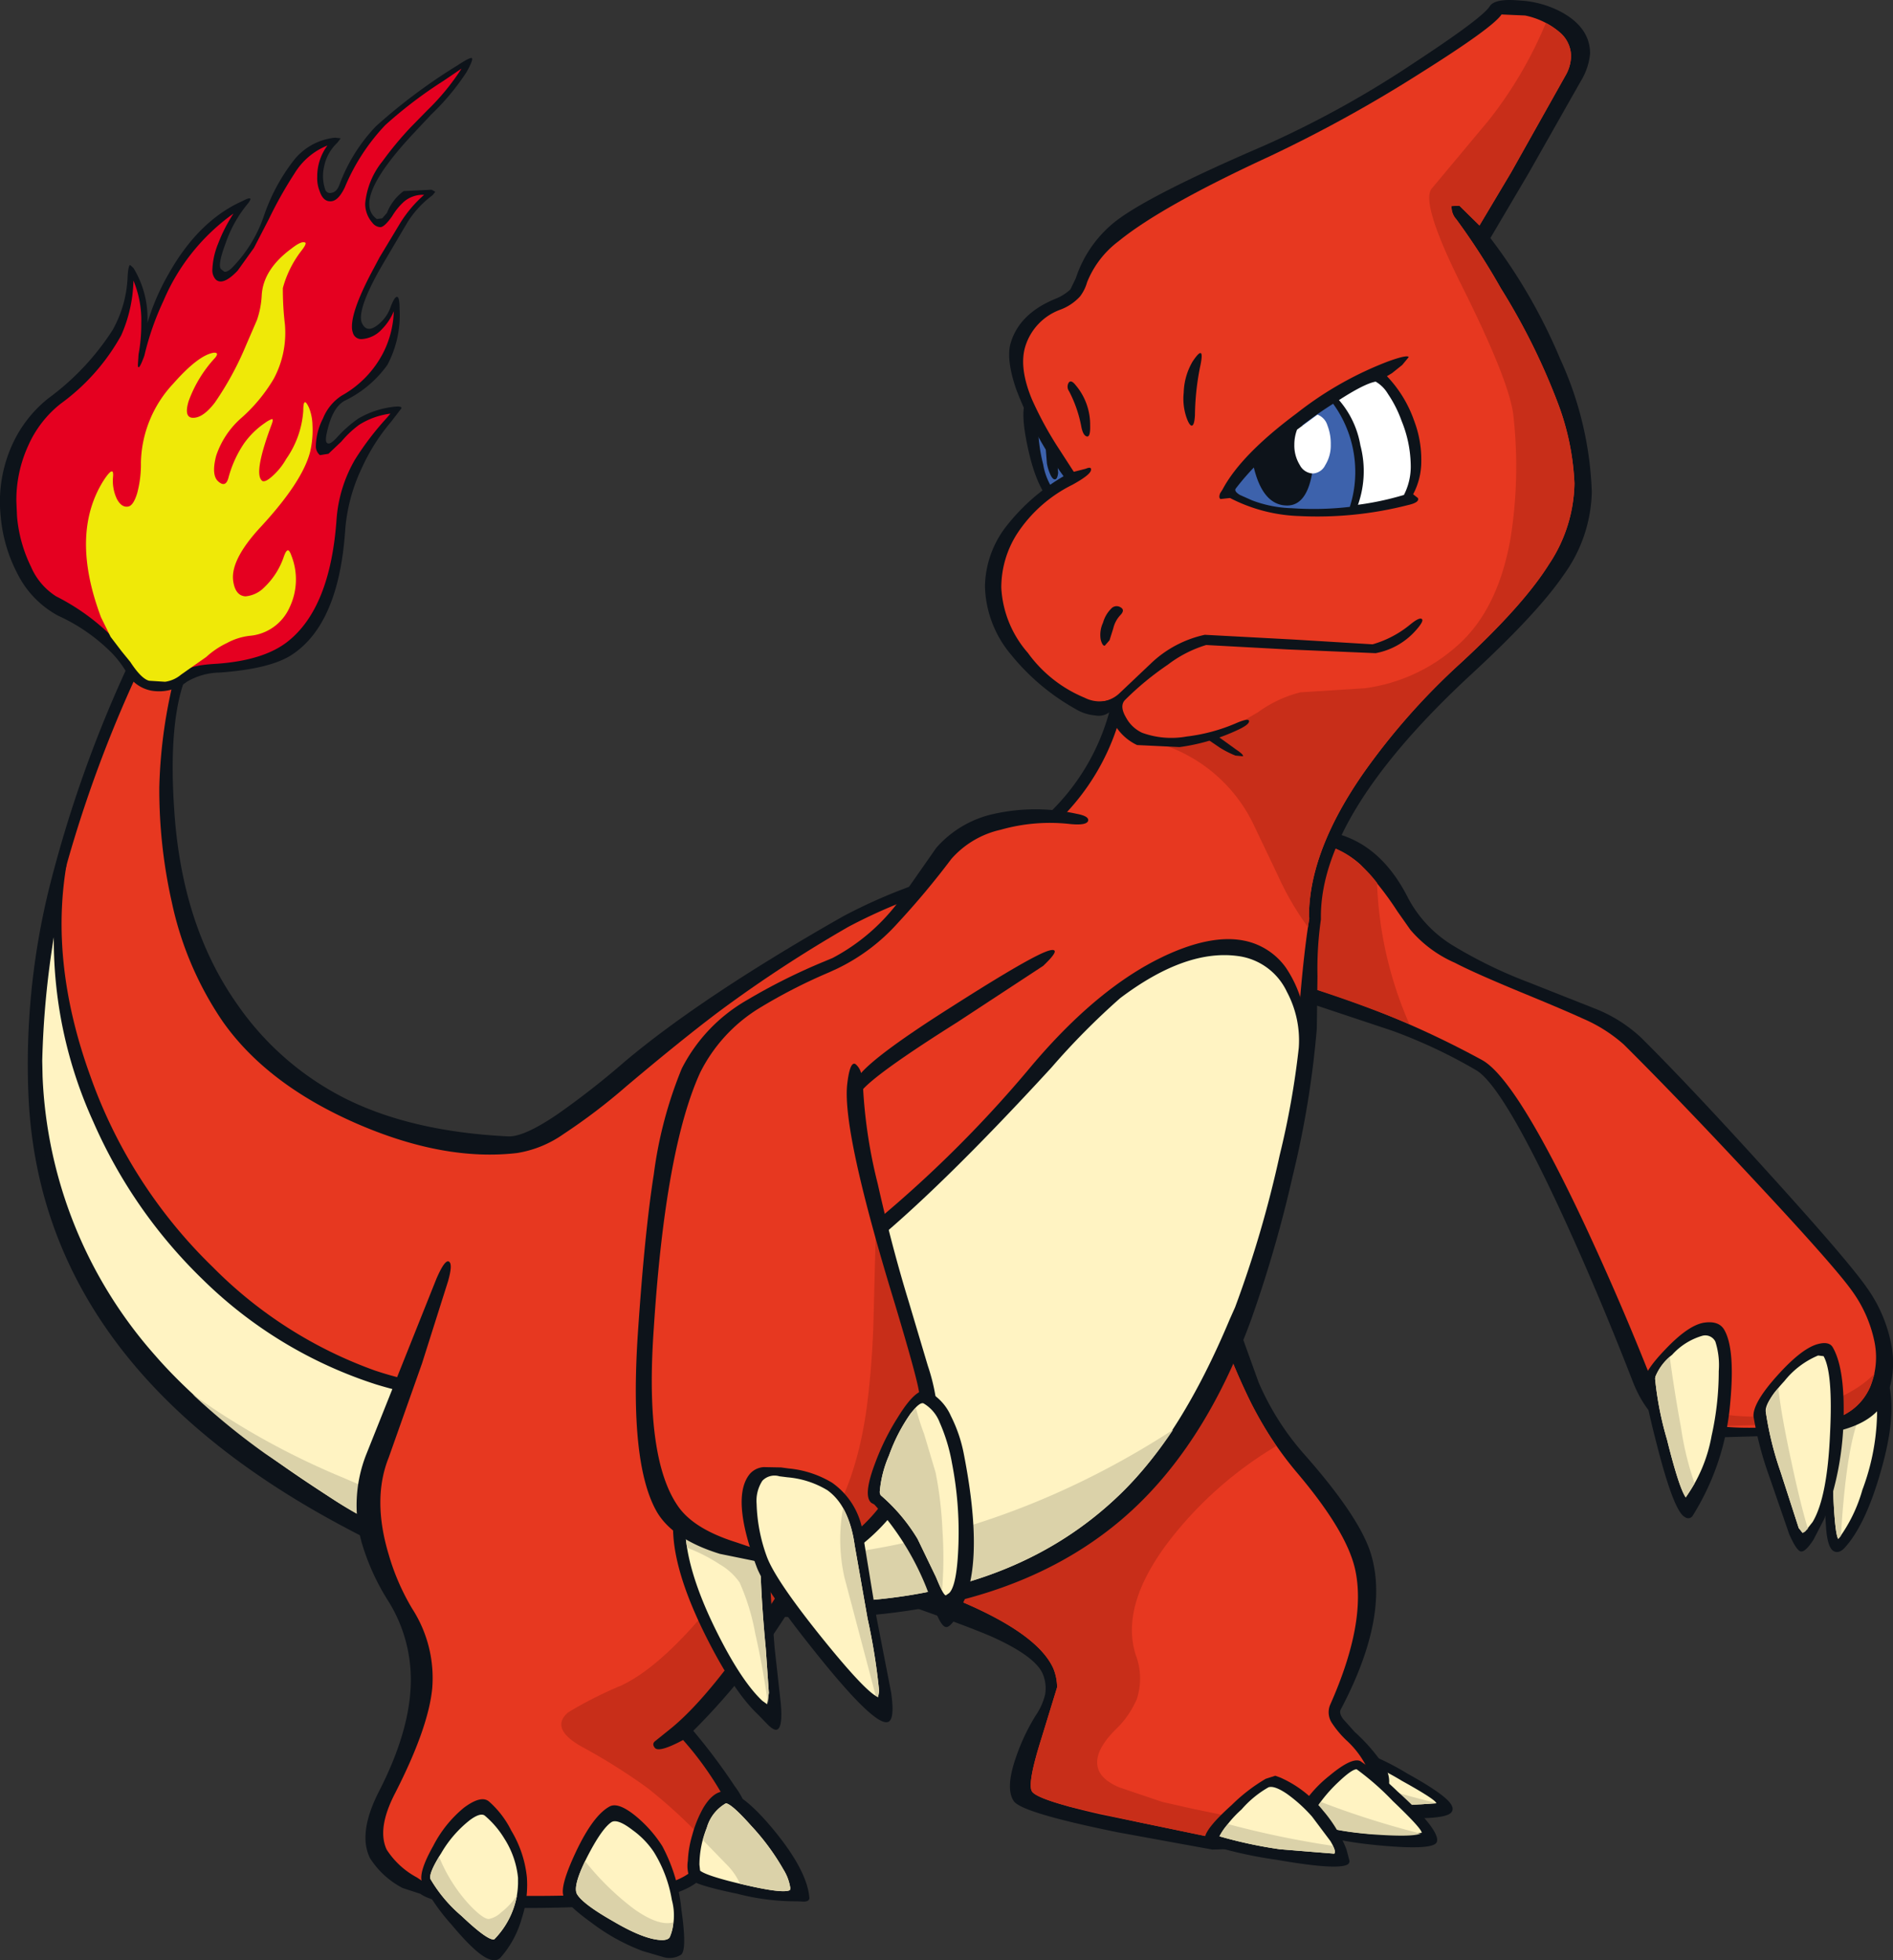<svg xmlns="http://www.w3.org/2000/svg" viewBox="0 0 202.309 209.531"><rect x="0" y="0" width="202.309" height="209.531" fill="#333333" stroke="none"/><defs><style>.cls-1{fill:#0d131a;}.cls-2{fill:#3d62ac;}.cls-3{fill:#fff3c2;}.cls-4{fill:#dbd2a9;}.cls-5{fill:#e73820;}.cls-6{fill:#c82e19;}.cls-7{fill:#fff;}.cls-8{fill:#e50020;}.cls-9{fill:#efe908;}</style></defs><title>charmelion</title><g id="Layer_2" data-name="Layer 2"><g id="Layer_1-2" data-name="Layer 1"><path class="cls-1" d="M114.105,46.978a13.533,13.533,0,0,1,.982,4.874l-.036.691q-.182,1.491-.909,1.819a1.471,1.471,0,0,1-1.455-.364q-1.819-1.491-2.801-5.965-.946-4.256-.145-5.347l.764-.036.837.364a7.676,7.676,0,0,1,2.764,3.965"/><path class="cls-2" d="M113.304,53.271a6.86,6.86,0,0,1-1.819-3.637,17.359,17.359,0,0,1-.546-4.292l.145-1.346a8.073,8.073,0,0,1,2.255,3.565,13.057,13.057,0,0,1,.8,4.292l-.036.582q-.073.946-.327,1.055l-.473-.218"/><path class="cls-1" d="M112.977,49.197l.109,1.346q-.073.618-.291.691-.255.073-.509-.436a4.927,4.927,0,0,1-.4-1.273l-.109-1.346q.073-.618.291-.691.255-.036.509.436l.4,1.273"/><path class="cls-1" d="M198.89,146.422l1.091-.436a.674.674,0,0,1,.873.327h.4q1.819,3.383-.073,10.33-1.673,6.183-4.001,8.766-.582.655-1.128.436-.618-.218-.837-1.928-.109-.837-.255-4.583l-.218-4.074a11.003,11.003,0,0,1,1.2-5.347q1.419-3.055,2.946-3.492"/><path class="cls-3" d="M199.144,147.331q.436-.109.691.436a7.504,7.504,0,0,1,.764,3.637,24.28,24.28,0,0,1-1.564,7.857,16.265,16.265,0,0,1-2.473,5.129l-.109.109q-.364-.582-.546-5.201l-.218-4.583a10.752,10.752,0,0,1,1.2-4.583q1.2-2.51,2.255-2.801"/><path class="cls-4" d="M199.835,147.768l.546,1.455-1.237,1.419q-1.746,2.728-2.401,13.531l-.291.327q-.364-.582-.546-5.201l-.218-4.583a10.752,10.752,0,0,1,1.2-4.583q1.2-2.51,2.255-2.801.436-.109.691.436"/><path class="cls-1" d="M150.514,96.045a13.123,13.123,0,0,0,4.874,5.092,49.092,49.092,0,0,0,8.038,3.892l7.347,2.91a15.511,15.511,0,0,1,4.619,2.983q5.201,5.165,13.531,14.367,8.511,9.384,10.548,12.294a15.424,15.424,0,0,1,2.655,6.147,9.797,9.797,0,0,1-.546,5.674q-1.382,3.201-7.202,3.928l-13.603.4q-4.292-1.018-6.256-6.002-3.856-9.93-7.857-18.55-6.074-13.058-8.875-14.767a55.099,55.099,0,0,0-8.948-4.219l-10.475-3.492q-2.873-.946-3.565-5.201a19.452,19.452,0,0,1,.4-7.493,8.406,8.406,0,0,1,1.964-4.037,4.026,4.026,0,0,1,3.128-1.237q6.693.255,10.221,7.311"/><path class="cls-5" d="M162.953,106.23q4.328,1.782,6.22,2.655a16.173,16.173,0,0,1,4.365,2.764q5.711,5.674,13.64,14.185,8.766,9.384,10.694,12.076a14.017,14.017,0,0,1,2.437,5.42,8.288,8.288,0,0,1-.436,4.91q-1.455,3.274-5.638,3.856-9.348,1.164-13.167-.255-3.383-1.273-5.201-5.929-2.983-7.456-6.583-15.167-7.238-15.386-10.875-17.423a98.732,98.732,0,0,0-18.732-7.857q-2.255-.764-3.201-4.328a14.631,14.631,0,0,1-.036-6.874A9.192,9.192,0,0,1,137.456,91.608q1.128-1.819,2.655-1.6a9.624,9.624,0,0,1,5.31,2.437A33.029,33.029,0,0,1,149.35,97.428l1.382,1.964a13.131,13.131,0,0,0,4.765,3.528q2.073,1.091,7.456,3.31"/><path class="cls-6" d="M189.833,151.259q7.311-1.128,10.512-4.437l-.473,1.419q-1.455,3.274-5.638,3.856l-10.548.364a8.832,8.832,0,0,1-5.456-2.473q7.347,1.928,11.603,1.273"/><path class="cls-6" d="M140.111,90.008a9.424,9.424,0,0,1,4.074,1.491,13.039,13.039,0,0,1,2.983,2.873A40.982,40.982,0,0,0,150.623,109.467q-4.656-1.964-10.948-4.001-2.255-.764-3.201-4.328a14.631,14.631,0,0,1-.036-6.874A9.192,9.192,0,0,1,137.456,91.608q1.128-1.819,2.655-1.6"/><path class="cls-1" d="M195.871,144.021q1.237,2.146,1.164,7.202a32.264,32.264,0,0,1-2.073,11.13l-1.164,2.255q-.837,1.273-1.309,1.237t-1.273-1.855l-2.11-6.111a36.846,36.846,0,0,1-1.71-6.511q-.036-1.455,2.546-4.328,2.546-2.837,4.256-3.346,1.273-.364,1.673.327"/><path class="cls-3" d="M194.889,144.967q1.018,1.782.691,8.293-.291,6.802-1.855,9.421l-.8,1.018-.291.145-.4-.509-1.964-6.074a34.859,34.859,0,0,1-1.564-6.402q-.073-.982,2.001-3.237a9.085,9.085,0,0,1,3.601-2.728l.582.073"/><path class="cls-4" d="M188.705,150.859a5.117,5.117,0,0,1,1.346-2.473q.327,2.91,1.382,7.784.982,4.619,1.782,7.238l-.436.4-.145.036-.4-.509-1.964-6.074a34.859,34.859,0,0,1-1.564-6.402"/><path class="cls-1" d="M182.013,141.402q1.71-.291,2.292.8,1.128,2.037.618,7.638a26.922,26.922,0,0,1-4.001,12.149.557.557,0,0,1-.837.182q-1.128-.509-2.873-7.202-1.637-6.256-1.491-7.456.145-1.091,2.328-3.346,2.328-2.437,3.965-2.764"/><path class="cls-3" d="M183.322,143.403a8.227,8.227,0,0,1,.364,3.164,31.602,31.602,0,0,1-.764,6.911,16.163,16.163,0,0,1-2.764,6.583q-.727-1.055-2.001-6.183a34.798,34.798,0,0,1-1.273-6.511l.036-.218a5.672,5.672,0,0,1,1.782-2.328,6.985,6.985,0,0,1,3.237-2.037,1.205,1.205,0,0,1,1.382.618"/><path class="cls-4" d="M176.921,147.149a5.54,5.54,0,0,1,1.528-2.11q.509,3.819,1.2,7.529a32.39,32.39,0,0,0,1.455,6.002l-.946,1.491q-.727-1.055-2.001-6.183a34.798,34.798,0,0,1-1.273-6.511l.036-.218"/><path class="cls-1" d="M139.602,191.997q.218-1.273,2.728-3.128,2.364-1.782,3.164-1.673a27.573,27.573,0,0,1,4.874,2.364q4.401,2.437,4.801,3.492a.597.597,0,0,1-.073.691q-.691.837-6.583.546l-7.784-.873a1.413,1.413,0,0,1-1.055-.727.879.879,0,0,1-.073-.691"/><path class="cls-3" d="M140.511,192.215q.036-.8,2.182-2.401a8.358,8.358,0,0,1,2.728-1.637,27.82,27.82,0,0,1,4.401,2.182q3.674,2.037,3.674,2.401l-5.092.327-7.456-.618q-.436-.073-.436-.255"/><path class="cls-4" d="M140.948,192.47q-.436-.073-.436-.255.036-.873,2.364-2.546,4.91,1.637,10.585,3.055l.036.036-5.092.327-7.456-.618"/><path class="cls-1" d="M128.436,138.674l2.001-.255q.691-.036.837.364l3.237,8.984a28.75,28.75,0,0,0,4.801,7.602q6.183,6.984,7.275,10.985,1.855,6.62-3.31,16.404-.182.364.255.982l1.237,1.382a19.174,19.174,0,0,1,3.383,4.001,2.927,2.927,0,0,1,.145,2.291L146.913,193.452q-2.219,2.764-8.475,3.965l-8.875.291-10.148-1.855q-10.184-2.073-11.057-3.31-.946-1.346.218-4.692a21.824,21.824,0,0,1,2.11-4.474,6.73,6.73,0,0,0,1.018-2.291,3.963,3.963,0,0,0-.291-2.219q-.837-1.819-5.201-3.819-2.692-1.2-10.403-3.892l.291-.655L96.573,169.264q.4-3.674,13.276-16.586,13.312-13.349,18.587-14.004"/><path class="cls-5" d="M129.818,140.529a80.778,80.778,0,0,0,3.819,9.311,38.06,38.06,0,0,0,4.874,7.456q5.347,6.293,6.293,10.366,1.309,5.674-2.655,14.586a2.078,2.078,0,0,0,.218,1.964,10.543,10.543,0,0,0,1.491,1.782,9.801,9.801,0,0,1,2.001,2.51,3.258,3.258,0,0,1-.436,3.71q-1.964,2.437-7.529,3.71a19.818,19.818,0,0,1-8.075.546l-12.258-2.546q-6.729-1.528-7.275-2.437-.509-.837,1.018-5.674l1.673-5.456a5.447,5.447,0,0,0-.4-2.001q-2.073-4.656-14.731-9.02.109-2.837,12.294-15.167,12.658-12.803,18.005-14.149,1.309-.327,1.673.509"/><path class="cls-6" d="M128.145,140.02q1.309-.327,1.673.509,1.637,4.656,3.055,7.711a45.541,45.541,0,0,0,3.528,6.329,40.956,40.956,0,0,0-11.057,9.639q-5.711,7.202-3.965,12.694a7.067,7.067,0,0,1,.109,4.728,9.906,9.906,0,0,1-2.328,3.31q-2.037,2.073-1.891,3.637.109,1.528,2.328,2.473l4.619,1.564,3.383.764,2.837.582a8.626,8.626,0,0,1,2.255,1.2l.982,1.419-3.856-.109-8.038-1.673-7.493-1.673-.691-.218h-.036q-2.91-.837-3.274-1.419-.509-.837,1.018-5.674l1.673-5.456a5.447,5.447,0,0,0-.4-2.001q-2.073-4.656-14.731-9.02.109-2.837,12.294-15.167,12.658-12.803,18.005-14.149"/><path class="cls-1" d="M139.02,193.234a13.212,13.212,0,0,1,3.055-3.419q2.401-2.001,3.31-1.564a28.845,28.845,0,0,1,3.965,3.237q3.71,3.346,4.183,4.838.182.582-.182.8-.982.618-6.22.109-5.529-.546-7.493-1.746l-.546-.255q-.4-.218-.4-.509a3.15,3.15,0,0,1,.327-1.491"/><path class="cls-3" d="M140.148,194.58a3.293,3.293,0,0,1,.509-1.273,15.56,15.56,0,0,1,2.401-2.837q1.419-1.346,1.928-1.346a28.79,28.79,0,0,1,3.856,3.383q3.201,3.055,3.092,3.419l-5.019.145q-5.056-.364-6.765-1.382v-.109"/><path class="cls-4" d="M146.513,196.071q-4.729-.4-6.365-1.382v-.109a3.293,3.293,0,0,1,.509-1.273l.509-.691a94.34,94.34,0,0,0,10.657,3.383q-.909.4-5.31.073"/><path class="cls-1" d="M136.801,189.997a12.059,12.059,0,0,1,4.583,3.528,14.479,14.479,0,0,1,2.51,4.147l.327,1.237a.424.424,0,0,1-.291.436q-1.237.546-7.493-.546a45.637,45.637,0,0,1-6.838-1.491q-.837-.4-.837-.8.036-1.018,2.873-3.565a18.396,18.396,0,0,1,3.637-2.801l1.018-.327.509.182"/><path class="cls-3" d="M140.22,194.179l1.964,2.619q.691,1.164.4,1.346l-5.82-.473a47.672,47.672,0,0,1-6.438-1.382,11.897,11.897,0,0,1,2.364-2.873,11.012,11.012,0,0,1,2.873-2.364q.618-.218,1.964.691a15.85,15.85,0,0,1,2.692,2.437"/><path class="cls-4" d="M130.327,196.289a5.023,5.023,0,0,1,.909-1.309,99.803,99.803,0,0,0,11.203,2.328q.327.691.145.837l-5.82-.473a47.672,47.672,0,0,1-6.438-1.382"/><path class="cls-1" d="M159.207.676q.546-.873,3.237-.618a10.634,10.634,0,0,1,4.437,1.237Q169.937,2.967,169.937,5.732a6.926,6.926,0,0,1-1.018,2.983l-5.565,9.821-4.074,6.911a58.688,58.688,0,0,1,7.456,12.912,37.013,37.013,0,0,1,3.383,14.222,15.652,15.652,0,0,1-2.983,8.839q-2.764,4.074-9.893,10.657-16.077,14.877-16.077,25.897v.327a36.991,36.991,0,0,0-.364,6.038l-.073,5.638a102.442,102.442,0,0,1-2.582,15.749,135.306,135.306,0,0,1-4.401,15.24q-5.092,14.04-14.004,21.569-12.039,10.148-32.554,10.403l-26.843-.837q-10.184-1.673-24.042-9.13Q4.513,145.876,3.058,117.469A78.642,78.642,0,0,1,5.313,94.7,134.451,134.451,0,0,1,13.279,72.003l.218-.473.509.109q2.655.582,3.455,1.71l2.473-1.346-.473,1.491q-1.419,4.728-.837,13.131.8,12.258,6.656,20.623a30.99,30.99,0,0,0,11.567,10.148q7.093,3.565,17.423,4.074,1.673.109,5.31-2.364a87.639,87.639,0,0,0,7.202-5.638q8.257-6.947,23.279-15.495a56.756,56.756,0,0,1,8.184-3.565q8.293-3.128,11.894-5.783a23.604,23.604,0,0,0,8.402-12.476,1.895,1.895,0,0,1-1.491.327,4.811,4.811,0,0,1-2.11-.691,23.787,23.787,0,0,1-6.838-5.747,11.795,11.795,0,0,1-2.837-7.347,10.731,10.731,0,0,1,2.255-6.402,21.627,21.627,0,0,1,6.147-5.383,39.518,39.518,0,0,1-5.056-9.275q-1.128-3.274-.582-5.019.946-3.092,4.728-4.656a5.019,5.019,0,0,0,1.637-1.018l.582-1.2a12.801,12.801,0,0,1,4.474-6.256q3.783-2.801,15.604-7.893a106.947,106.947,0,0,0,16.077-8.875Q158.443,1.913,159.207.676"/><path class="cls-5" d="M166.627,3.404a3.376,3.376,0,0,1,1.273,2.582,4.273,4.273,0,0,1-.582,2.073l-5.82,10.366L158.116,24.1l-2.146-2.11-.837.036a1.944,1.944,0,0,0,.509,1.419,73.998,73.998,0,0,1,4.765,7.384,70.04,70.04,0,0,1,6.111,12.33,27.549,27.549,0,0,1,1.746,8.511,16.002,16.002,0,0,1-2.728,8.657q-2.728,4.365-9.384,10.512A71.953,71.953,0,0,0,145.749,82.588q-5.856,8.402-5.856,15.386l.036.182q-.764,4.765-1.273,12.476a117.395,117.395,0,0,1-1.491,13.494,63.117,63.117,0,0,1-5.31,15.495l-1.128,2.401q-5.565,12.185-11.93,18.15-11.421,10.694-30.59,10.912-34.772.436-52.195-10.766l-.618-.4q-12.476-8.002-18.659-15.131a47.748,47.748,0,0,1-12.003-29.717l-.109-4.001A72.733,72.733,0,0,1,7.241,92.008a137.288,137.288,0,0,1,7.129-19.35,3.412,3.412,0,0,0,4.001.837,53.623,53.623,0,0,0-1.346,10.657,54.91,54.91,0,0,0,1.346,12.33,35.781,35.781,0,0,0,5.42,12.694q4.728,6.729,14.295,10.912,9.348,4.074,17.168,3.164a11.875,11.875,0,0,0,4.983-2.037,62.924,62.924,0,0,0,6.693-5.092q5.82-4.91,9.821-7.929a141.685,141.685,0,0,1,13.931-9.13A56.912,56.912,0,0,1,98.719,95.573q8.257-3.055,12.076-5.856a24.619,24.619,0,0,0,8.875-12.912,1.441,1.441,0,0,0-.073-.873l-.109-.909,1.055-1.309-1.382.873a3.57,3.57,0,0,1-3.237,0,14.147,14.147,0,0,1-6.074-4.801A11.474,11.474,0,0,1,107.012,62.837a10.653,10.653,0,0,1,1.71-5.82,15.001,15.001,0,0,1,5.892-5.201q1.782-.982,1.964-1.491.145-.509-.546-.218l-1.273.327-1.528-2.364a37.849,37.849,0,0,1-2.946-5.383q-1.419-3.419-.691-5.711a6.093,6.093,0,0,1,3.674-3.856,5.403,5.403,0,0,0,2.146-1.419,4.461,4.461,0,0,0,.764-1.528,10.23,10.23,0,0,1,3.383-4.401q4.547-3.71,16.04-9.02a147.193,147.193,0,0,0,16.222-8.948q7.929-4.983,8.693-6.329l-.036.073,2.51.109a8.229,8.229,0,0,1,3.637,1.746"/><path class="cls-6" d="M167.9,5.986a4.273,4.273,0,0,1-.582,2.073l-5.82,10.366L158.116,24.1l-2.146-2.11-.837.036a1.944,1.944,0,0,0,.509,1.419,73.998,73.998,0,0,1,4.765,7.384,70.04,70.04,0,0,1,6.111,12.33,27.549,27.549,0,0,1,1.746,8.511,16.002,16.002,0,0,1-2.728,8.657q-2.728,4.365-9.384,10.512A71.953,71.953,0,0,0,145.749,82.588q-5.856,8.402-5.856,15.386l.036.182-.145.946a30.797,30.797,0,0,1-3.201-5.492l-2.655-5.565a16.5,16.5,0,0,0-9.53-8.402,9.751,9.751,0,0,1,2.91-.655,13.501,13.501,0,0,0,3.819-.909l3.346-1.964a13.078,13.078,0,0,1,4.51-2.11l6.874-.436a18.419,18.419,0,0,0,9.675-4.365q4.51-3.819,5.892-11.603a48.718,48.718,0,0,0,.327-13.058q-.327-3.601-5.565-14.076-4.474-8.948-3.128-10.366l6.074-7.275A44.018,44.018,0,0,0,165.209,2.458a7.211,7.211,0,0,1,1.419.946,3.376,3.376,0,0,1,1.273,2.582"/><path class="cls-1" d="M124.289,102.265q5.129-2.437,8.693-1.71a7.202,7.202,0,0,1,4.437,2.873,12.706,12.706,0,0,1,2.146,7.893q-.073,4.91-2.437,14.404-1.928,7.638-4.256,14.367l-.582,1.309q-5.238,12.549-11.858,18.95Q108.54,171.956,88.207,172.21q-35.1.436-52.813-10.948l-.618-.4q-12.658-8.148-18.95-15.386a48.931,48.931,0,0,1-12.221-30.335,74.796,74.796,0,0,1,.946-13.422q.727-5.092,1.637-9.602l.946.182q-1.855,10.621,2.51,22.697a53.078,53.078,0,0,0,13.131,20.478,46.374,46.374,0,0,0,17.277,11.021,37.334,37.334,0,0,0,20.26.982q15.713-3.346,30.48-14.658a128.662,128.662,0,0,0,19.569-19.023q6.984-8.22,13.931-11.53"/><path class="cls-3" d="M137.529,106.012a11.032,11.032,0,0,1,1.273,6.002,88.777,88.777,0,0,1-2.037,11.457,119.817,119.817,0,0,1-4.765,16.259l-.582,1.309q-5.165,12.33-11.603,18.587-11.676,11.385-31.608,11.639-34.845.364-52.304-10.803l-.618-.4q-12.476-8.002-18.696-15.167A47.888,47.888,0,0,1,4.55,115.068l-.036-1.673A95.747,95.747,0,0,1,5.75,100.192,46.914,46.914,0,0,0,9.969,119.906a52.969,52.969,0,0,0,11.712,16.877A46.811,46.811,0,0,0,40.195,147.986a42.692,42.692,0,0,0,21.642.909q15.64-3.346,30.662-15.349,7.747-6.22,19.896-19.459a77.586,77.586,0,0,1,7.311-7.384q6.984-5.274,12.585-4.51a6.731,6.731,0,0,1,5.238,3.819"/><path class="cls-4" d="M35.903,160.462l-.618-.4-6.911-4.656a74.006,74.006,0,0,1-7.784-6.365A80.31,80.31,0,0,0,36.667,157.952a106.784,106.784,0,0,0,25.134,7.456q35.027,5.929,63.58-12.585-12.003,18.15-37.173,18.441-34.845.364-52.304-10.803"/><path class="cls-1" d="M147.022,69.821l-9.384-.4-8.729-.473a12.844,12.844,0,0,0-4.11,2.11,31.426,31.426,0,0,0-4.547,3.746q-.655.655.109,1.928a3.716,3.716,0,0,0,1.71,1.6,9.136,9.136,0,0,0,4.728.4,18.941,18.941,0,0,0,5.201-1.382q1.491-.655,1.491-.255,0,.364-1.164.909a21.338,21.338,0,0,1-6.256,1.855l-4.547-.218a5.47,5.47,0,0,1-2.473-2.328l-.546-1.491-1.6-.582q-1.346-.546-.182-.291a3.298,3.298,0,0,0,2.946-.873l3.492-3.31a12.011,12.011,0,0,1,5.601-2.91l9.53.509,8.402.509a11.133,11.133,0,0,0,3.965-2.073q1.055-.873,1.309-.618.218.218-.655,1.2a7.561,7.561,0,0,1-4.292,2.437"/><path class="cls-1" d="M128.727,78.805l.546-.182.655-.073,2.219,1.6q.764.509.691.691l-.8-.073a10.352,10.352,0,0,1-1.71-.873l-1.6-1.091"/><path class="cls-1" d="M114.25,41.814a.826.826,0,0,1-.036-.909q.255-.364.764.291a6.531,6.531,0,0,1,1.528,4.292q.036,1.273-.364,1.164t-.582-1.055a13.524,13.524,0,0,0-1.309-3.783"/><path class="cls-1" d="M126.762,44.505a6.196,6.196,0,0,1-.255-2.546,6.903,6.903,0,0,1,.946-3.31q1.382-2.073.8.582a27.339,27.339,0,0,0-.546,5.165q-.073,1.2-.4,1.091-.255-.109-.546-.982"/><path class="cls-1" d="M117.887,66.547a3.406,3.406,0,0,1,.873-1.491.77.77,0,0,1,.982-.145q.546.291-.036.873a3.102,3.102,0,0,0-.727,1.382l-.4,1.273-.509.582q-.255.036-.436-.655a3.066,3.066,0,0,1,.255-1.819"/><path class="cls-1" d="M138.838,55.162a17.269,17.269,0,0,1-7.384-1.928l-1.018.109q-.218-.145-.036-.618l.255-.4q1.964-3.71,7.929-8.148a37.266,37.266,0,0,1,9.821-5.565q2.037-.727,2.146-.436l-.691.837-1.091.873-.546.327a13.145,13.145,0,0,1,2.91,4.765,11.737,11.737,0,0,1,.764,4.328,7.492,7.492,0,0,1-.873,3.528l.509.4q.218.473-1.091.764a39.103,39.103,0,0,1-11.603,1.164"/><path class="cls-7" d="M147.022,40.795a3.645,3.645,0,0,1,1.309,1.309,12.722,12.722,0,0,1,1.455,2.873,13.004,13.004,0,0,1,.982,4.728,6.638,6.638,0,0,1-.727,3.201,31.253,31.253,0,0,1-11.239,1.237,19.984,19.984,0,0,1-7.02-1.746q2.037-2.946,7.893-7.238,5.492-4.037,7.347-4.365"/><path class="cls-1" d="M142.403,42.432l.255-.145a9.898,9.898,0,0,1,2.728,5.31,10.814,10.814,0,0,1-.436,6.838l-.218.364h-.182l-9.057-.364h-.036l-.036-.036-2.364-.982a3.034,3.034,0,0,1-1.71-1.564l1.564-2.073.109-.109a58.943,58.943,0,0,1,8.584-6.656l.8-.582"/><path class="cls-2" d="M142.476,43.159a12.407,12.407,0,0,1,2.364,7.384,12.111,12.111,0,0,1-.582,3.637,33.23,33.23,0,0,1-6.183.145,12.96,12.96,0,0,1-4.256-.837l-1.309-.582q-.655-.4-.436-.691a27.327,27.327,0,0,1,4.983-4.983,41.284,41.284,0,0,1,5.42-4.074"/><path class="cls-1" d="M138.729,44.978a6.062,6.062,0,0,1,1.491,5.674q-.618,3.383-2.655,3.383-2.837,0-3.746-4.91l3.164-2.728,1.746-1.419"/><path class="cls-1" d="M44.414,14.025q-6.947,7.347-4.146,9.384l.582-.073.509-.582a5.213,5.213,0,0,1,1.782-2.328l2.983-.145.4.218-.291.364a10.64,10.64,0,0,0-2.692,2.91l-2.401,4.074L40.486,28.974q-2.473,4.474-1.746,5.674.509.946,1.6.109a4.109,4.109,0,0,0,1.346-1.782q.473-1.309.764-1.237.255.036.255,1.309a11.339,11.339,0,0,1-1.309,5.965A12.021,12.021,0,0,1,36.849,42.832q-1.382.727-1.964,3.637-.145.8.109.909.291.182,1.018-.618a13.27,13.27,0,0,1,2.255-2.001,9.566,9.566,0,0,1,4.183-1.309q.546,0,.436.218l-1.091,1.419A21.223,21.223,0,0,0,38.631,50.107a18.709,18.709,0,0,0-1.746,6.656q-.691,9.857-5.601,13.167-2.291,1.564-7.82,1.964a7.053,7.053,0,0,0-3.492.982,4.846,4.846,0,0,1-3.819.946,3.895,3.895,0,0,1-2.364-1.491,11.787,11.787,0,0,0-1.746-2.437,19.384,19.384,0,0,0-5.82-4.074,10.344,10.344,0,0,1-4.365-4.51A16.153,16.153,0,0,1,.076,55.199a14.727,14.727,0,0,1,1.018-7.165A13.388,13.388,0,0,1,5.168,42.577a27.401,27.401,0,0,0,6.874-7.311,12.62,12.62,0,0,0,1.6-5.783q.073-1.055.255-1.164l.364.327a10.293,10.293,0,0,1,1.491,5.892,24.32,24.32,0,0,1,2.255-5.238q3.201-5.711,7.929-7.82.691-.364.8-.255.145.073-.4.727a13.358,13.358,0,0,0-2.219,4.037q-.909,2.437-.473,2.801l.327.255q.364.073.946-.546A14.676,14.676,0,0,0,28.192,23.118a20.306,20.306,0,0,1,3.164-5.929,6.429,6.429,0,0,1,4.474-2.473l.582.073-.364.473A4.772,4.772,0,0,0,34.63,17.844a4.488,4.488,0,0,0,.109,2.364.543.543,0,0,0,.691.4q.546-.073.837-.837A18.12,18.12,0,0,1,40.195,13.479a60.12,60.12,0,0,1,8.729-6.511q1.273-.837,1.491-.764.218.109-.546,1.491a25.562,25.562,0,0,1-3.783,4.547l-1.673,1.782"/><path class="cls-8" d="M49.325,7.332A24.948,24.948,0,0,1,45.651,11.806l-1.71,1.746a36.848,36.848,0,0,0-3.055,3.674,8.426,8.426,0,0,0-1.855,4.51,3.045,3.045,0,0,0,.764,2.073,1.136,1.136,0,0,0,.873.473q.436-.036,1.237-1.164a6.747,6.747,0,0,1,1.273-1.564,3.082,3.082,0,0,1,2.146-.727,13.444,13.444,0,0,0-2.51,2.946L40.559,27.519l-.618,1.164q-2.328,4.328-2.328,6.22a1.933,1.933,0,0,0,.182.873.927.927,0,0,0,.837.473,3.186,3.186,0,0,0,2.182-1.055,5.938,5.938,0,0,0,1.273-1.928,10.551,10.551,0,0,1-1.091,4.365,11.001,11.001,0,0,1-4.474,4.656,5.199,5.199,0,0,0-2.001,2.437,6.79,6.79,0,0,0-.764,2.873v.073a1.212,1.212,0,0,0,.436.982l.909-.145L36.485,47.197a10.976,10.976,0,0,1,1.891-1.782,8.196,8.196,0,0,1,3.346-1.2l-.4.473a30.769,30.769,0,0,0-3.383,4.437,14.802,14.802,0,0,0-1.964,6.293q-.655,9.566-5.238,13.167-2.546,2.001-7.529,2.364-2.655.145-3.237.655a3.74,3.74,0,0,1-3.055.982,3.028,3.028,0,0,1-2.11-1.2l-2.801-3.31a23.552,23.552,0,0,0-6.002-4.328A7.018,7.018,0,0,1,3.313,60.582a15.186,15.186,0,0,1-1.491-5.347l-.073-1.637a13.943,13.943,0,0,1,1.237-5.892,11.755,11.755,0,0,1,3.492-4.547,22.49,22.49,0,0,0,6.474-7.311,15.247,15.247,0,0,0,1.309-5.856,11.034,11.034,0,0,1,.837,4.547,17.548,17.548,0,0,1-.291,3.346L14.734,39.013q.036.8.691-.982a29.745,29.745,0,0,1,2.037-5.856,21.946,21.946,0,0,1,7.493-9.348A16.642,16.642,0,0,0,23.318,26.028a8.055,8.055,0,0,0-.618,2.728,1.463,1.463,0,0,0,.364,1.128q.764.691,2.328-.946l1.746-2.437,1.6-3.092a44.152,44.152,0,0,1,2.764-4.91,7.262,7.262,0,0,1,3.492-2.946,5.529,5.529,0,0,0-1.091,3.346,3.697,3.697,0,0,0,.255,1.528q.364,1.091,1.128,1.091.837.036,1.564-1.491A21.813,21.813,0,0,1,41.177,13.37a46.85,46.85,0,0,1,6.22-4.728l1.928-1.309"/><path class="cls-9" d="M31.102,26.61q1.091-.873,1.491-.691.255.073-.4.909a11.361,11.361,0,0,0-1.964,3.965,31.397,31.397,0,0,0,.218,3.856,10.399,10.399,0,0,1-1.2,5.856,17.442,17.442,0,0,1-3.383,4.11,9.264,9.264,0,0,0-2.764,4.11q-.546,2.11.255,2.764.764.655,1.055-.4A12.112,12.112,0,0,1,26.046,47.451a8.827,8.827,0,0,1,2.291-2.255,2.81,2.81,0,0,1,.727-.4q.182,0-.036.582-2.001,5.347-.982,6.038.327.145,1.055-.509a7.254,7.254,0,0,0,1.491-1.855,10.185,10.185,0,0,0,1.819-5.129q0-1.673.618-.327a5.287,5.287,0,0,1,.364,1.855,10.082,10.082,0,0,1-.255,2.873q-.837,3.201-5.274,8.002-3.237,3.492-2.946,5.747.218,1.6,1.309,1.673a3.198,3.198,0,0,0,2.001-.946A8.128,8.128,0,0,0,30.338,59.491q.218-.618.4-.655.182-.073.4.546a6.938,6.938,0,0,1-.182,5.529,5.145,5.145,0,0,1-4.292,3.055,6.705,6.705,0,0,0-2.401.764A9.115,9.115,0,0,0,22.045,70.221l-2.692,1.891a3.34,3.34,0,0,1-1.71.764l-1.71-.109q-.837-.218-2.001-2.001l-.946-1.164-1.164-1.528-1.018-2.073q-3.346-8.875.255-14.622,1.164-1.782,1.018-.364a4.52,4.52,0,0,0,.4,2.291q.509.982,1.237.837.546-.109.946-1.419a11.851,11.851,0,0,0,.4-3.274,12.712,12.712,0,0,1,3.455-8.438q2.692-3.055,4.328-3.31.618-.036.145.546a13.677,13.677,0,0,0-2.837,4.656q-.473,1.6.327,1.746,1.128.145,2.473-1.6a33.219,33.219,0,0,0,3.346-6.147l1.164-2.692a9.64,9.64,0,0,0,.509-2.619q.145-2.764,3.128-4.983"/><path class="cls-5" d="M47.251,136.856q1.237-4.365,8.184-3.71,5.892.546,14.549,4.51a80.319,80.319,0,0,1,13.967,8.111q6.293,4.583,6.547,7.02.436,4.474-7.093,17.677-6.984,12.294-10.184,14.84,6.22,7.384,5.565,10.73a4.572,4.572,0,0,1-1.746,2.582L73.876,200.872q-3.237,2.219-15.095,2.401-11.385.145-13.494-1.346a25.555,25.555,0,0,1-4.11-3.274q-1.891-2.692.473-7.275,3.565-6.984,3.928-11.239A13.158,13.158,0,0,0,43.505,172.283a26.285,26.285,0,0,1-2.655-6.183q-1.71-5.965.109-10.512l2.619-6.656,3.674-12.076"/><path class="cls-6" d="M77.914,169.155q8.402-11.094,8.584-21.424,3.783,3.201,4.001,5.056.436,4.474-7.093,17.677-6.984,12.294-10.184,14.84,4.91,5.82,5.529,8.984a4.277,4.277,0,0,1-1.746,4.365,55.373,55.373,0,0,0-7.857-7.566,64.021,64.021,0,0,0-7.02-4.401q-3.383-1.928-1.419-3.637a42.538,42.538,0,0,1,5.674-2.873q4.91-2.291,11.53-11.021"/><path class="cls-1" d="M46.633,136.71q.909-2.11,1.346-1.855t-.109,2.146l-2.764,8.729L41.541,155.806q-1.782,4.438,0,10.366a24.518,24.518,0,0,0,2.51,5.783,13.677,13.677,0,0,1,2.146,8.475q-.4,4.256-3.965,11.239-1.964,3.783-.909,6.038a8.711,8.711,0,0,0,3.237,2.983l1.091.727q1.891,1.346,12.985,1.237,11.676-.109,14.877-2.328l1.018-.691a20.46,20.46,0,0,0,2.473-1.819,3.556,3.556,0,0,0,1.164-2.073,6.405,6.405,0,0,0-.946-3.856,34.845,34.845,0,0,0-4.219-5.892q-2.582,1.382-3.019.837-.327-.4,0-.691l1.673-1.346q4.583-3.71,11.166-13.931,7.784-12.076,7.02-18.005l1.273-.145.073,1.164q0,6.656-5.711,16.368a72.358,72.358,0,0,1-11.385,14.767,64.152,64.152,0,0,1,4.437,5.929,8.713,8.713,0,0,1,1.71,4.292l-.327,1.346a3.522,3.522,0,0,1-1.673,2.364l-2.983,1.746-1.018.691q-3.419,2.364-15.386,2.546-11.567.218-13.931-1.491l-1.891-.618a9.109,9.109,0,0,1-3.492-3.201q-1.309-2.655.946-7.093,3.492-6.802,3.419-12.185a15.79,15.79,0,0,0-2.401-8.184,24.602,24.602,0,0,1-2.655-5.638,14.81,14.81,0,0,1,.291-10.039L46.633,136.71"/><path class="cls-1" d="M49.579,193.234q1.855-1.382,2.692-.655a10.092,10.092,0,0,1,2.364,3.092,12.006,12.006,0,0,1,1.673,4.983,11.379,11.379,0,0,1-.546,4.401,10.644,10.644,0,0,1-2.255,4.183.914.914,0,0,1-.982.255q-1.346-.255-4.256-3.746a21.934,21.934,0,0,1-3.164-4.547q-.4-1.055,1.2-3.892a12.858,12.858,0,0,1,3.274-4.074"/><path class="cls-3" d="M51.798,194.07a9.895,9.895,0,0,1,2.11,2.473,9.524,9.524,0,0,1,1.455,4.183v.618a8.756,8.756,0,0,1-2.546,5.965q-.691.145-3.492-2.51a15.278,15.278,0,0,1-3.31-3.928q-.255-.582,1.128-2.764a12.403,12.403,0,0,1,3.092-3.565q1.091-.8,1.564-.473"/><path class="cls-4" d="M52.234,205.128a2.593,2.593,0,0,0,1.309-.691,8.142,8.142,0,0,0,1.71-1.819,9.454,9.454,0,0,1-2.437,4.692q-.691.145-3.492-2.51a15.278,15.278,0,0,1-3.31-3.928q-.218-.473.909-2.401A17.036,17.036,0,0,0,50.161,203.6q1.455,1.528,2.073,1.528"/><path class="cls-1" d="M65.11,193.125q.909-.546,2.764.946a13.541,13.541,0,0,1,2.91,3.274,18.055,18.055,0,0,1,2.037,6.765q.618,4.328-.036,4.838a2.325,2.325,0,0,1-2.001.218l-2.11-.618a21.397,21.397,0,0,1-5.456-3.019q-2.619-1.891-2.983-2.837-.436-1.018,1.309-4.728,1.819-3.856,3.565-4.838"/><path class="cls-3" d="M67.62,195.634a9.144,9.144,0,0,1,2.255,2.328,14.17,14.17,0,0,1,1.928,5.129,6.298,6.298,0,0,1-.218,3.965q-.145.291-.727.327-1.855.036-5.31-2.001-3.201-1.819-3.856-2.873-.546-.837,1.055-4.001,1.564-3.055,2.619-3.746.655-.364,2.255.873"/><path class="cls-4" d="M62.528,198.944a28.903,28.903,0,0,0,5.201,5.092q2.655,1.891,4.219,1.455a4.008,4.008,0,0,1-.364,1.564q-.145.291-.727.327-1.855.036-5.31-2.001-3.201-1.819-3.856-2.873-.509-.764.837-3.565"/><path class="cls-1" d="M77.332,191.488q1.855-.109,5.347,4.11,3.565,4.328,3.819,7.238.036.4-.546.436l-.764-.036A24.541,24.541,0,0,1,78.823,202.436q-4.583-.946-5.056-1.564a3.481,3.481,0,0,1-.255-1.964,11.367,11.367,0,0,1,.473-2.764,12.659,12.659,0,0,1,1.164-2.873q1.018-1.71,2.182-1.782"/><path class="cls-3" d="M77.586,192.761q.655.109,2.692,2.401a24.849,24.849,0,0,1,3.455,4.692,5.172,5.172,0,0,1,.727,1.964l-.036.218q-.655.4-4.801-.546-4.074-.946-4.801-1.528l-.073-.655a10.807,10.807,0,0,1,.8-3.965,4.356,4.356,0,0,1,2.037-2.582"/><path class="cls-4" d="M75.113,196.689l.436-1.346a4.356,4.356,0,0,1,2.037-2.582q.655.109,2.692,2.401a24.849,24.849,0,0,1,3.455,4.692,5.172,5.172,0,0,1,.727,1.964l-.036.218q-.8.436-5.347-.691a6.852,6.852,0,0,0-1.346-1.964l-2.619-2.692"/><path class="cls-1" d="M72.094,161.262q.109-1.382,4.256-1.128a6.015,6.015,0,0,1,3.965,1.564,6.404,6.404,0,0,1,1.891,4.874q.036,2.764.582,9.602l.655,5.892q.218,2.51-.364,2.801-.327.182-1.055-.546l-.982-1.018q-2.728-2.546-5.856-8.911-3.674-7.529-3.201-12.221l.109-.909"/><path class="cls-3" d="M76.277,161.08a5.083,5.083,0,0,1,2.91.946A5.229,5.229,0,0,1,81.26,166.572q.036,3.928.582,9.675l.327,4.692-.182,1.237-.509-.364q-2.364-2.219-5.129-7.893-3.128-6.438-3.128-10.875l.073-1.091q.036-.291.837-.582l2.146-.291"/><path class="cls-4" d="M74.131,161.371l2.146-.291a5.083,5.083,0,0,1,2.91.946A5.229,5.229,0,0,1,81.26,166.572q.036,3.928.582,9.675l.327,4.692-.109,1.091q-.509-3.71-1.346-7.42a23.786,23.786,0,0,0-1.673-5.456,6.672,6.672,0,0,0-2.11-1.928,18.105,18.105,0,0,0-3.492-1.782,13.807,13.807,0,0,1-.218-2.401l.073-1.091q.036-.291.837-.582"/><path class="cls-5" d="M111.74,102.265q-6.074,3.674-10.439,6.438-8.329,5.31-10.148,7.42-.8,3.346,3.346,17.35,4.401,14.804,4.401,15.604a21.134,21.134,0,0,1-3.601,11.239q-5.238,8.293-14.622,5.892l-4.183-1.309a9.517,9.517,0,0,1-4.147-2.655q-4.365-4.91-3.128-20.332.8-9.784,1.746-15.531A48.686,48.686,0,0,1,74.24,114.414a17.641,17.641,0,0,1,6.984-7.456,69.596,69.596,0,0,1,8.002-4.001q2.873-1.237,7.093-5.82a48.977,48.977,0,0,0,5.056-6.293q1.237-1.891,6.074-2.983l7.529-.255q2.582.764.982,6.947-1.564,6.038-4.219,7.711"/><path class="cls-6" d="M93.372,140.42l.255-10.003,3.492,11.639a46.15,46.15,0,0,1,1.782,7.02,21.489,21.489,0,0,1-2.692,9.639q-3.819,7.493-10.694,7.966,5.638-5.31,7.129-16.331a94.389,94.389,0,0,0,.727-9.93"/><path class="cls-1" d="M105.957,87.061a20.4,20.4,0,0,1,9.093-.073q1.382.255,1.237.764-.182.509-1.964.327a19.227,19.227,0,0,0-7.384.618,9.867,9.867,0,0,0-5.274,3.128,87.71,87.71,0,0,1-5.747,6.874,20.77,20.77,0,0,1-6.438,4.838l-.873.4a57.625,57.625,0,0,0-7.566,3.892,16.958,16.958,0,0,0-6.22,6.838q-3.71,8.148-4.947,27.28-.218,3.128-.218,5.638,0,9.566,2.91,13.567,1.71,2.328,6.111,3.71l2.146.727q6.22,1.564,10.585-1.819a17.417,17.417,0,0,0,5.383-7.966,20.44,20.44,0,0,0,1.455-6.729q0-1.018-2.655-9.857-5.565-18.186-5.056-23.242.291-2.619.909-2.219a1.859,1.859,0,0,1,.582.946q1.928-2.182,9.748-7.129,6.438-4.11,9.057-5.42,1.6-.8,1.855-.546t-1.2,1.637l-9.202,6.038q-8.257,5.201-10.039,7.129a53.522,53.522,0,0,0,1.564,10.148q1.491,6.656,3.31,12.585l2.037,6.838a20.755,20.755,0,0,1,.946,4.11,17.775,17.775,0,0,1-1.782,6.802,20.686,20.686,0,0,1-6.002,8.038q-4.765,3.71-11.821,1.891l-3.565-.727q-5.056-1.564-6.765-4.547-2.91-5.165-2.001-18.95.727-10.875,1.71-17.095a44.772,44.772,0,0,1,2.983-11.276,17.656,17.656,0,0,1,6.947-7.311,63.91,63.91,0,0,1,8.293-4.146l.873-.364a21.153,21.153,0,0,0,7.202-6.22l3.892-5.565a11.428,11.428,0,0,1,5.892-3.565"/><path class="cls-1" d="M95.991,151.441q2-3.237,3.164-2.728a5.433,5.433,0,0,1,2.473,2.655,15.454,15.454,0,0,1,1.382,4.074q2.001,10.257.255,15.167l-1.091,2.328q-.691,1.055-1.091.982-.473-.073-1.091-1.637l-1.018-2.655a29.254,29.254,0,0,0-5.529-8.802l-.327-.182q-.909-.764.4-4.219A25.803,25.803,0,0,1,95.991,151.441"/><path class="cls-3" d="M94.027,159.407a12.219,12.219,0,0,1,.982-3.819,18.501,18.501,0,0,1,2.328-4.51q.982-1.273,1.382-1.055a4.031,4.031,0,0,1,1.71,2.037,18.797,18.797,0,0,1,1.309,4.328,38.608,38.608,0,0,1,.691,8.729q-.145,4.328-.982,5.165l-.364.255q-.291-.036-1.055-1.964l-1.964-4.074a19.089,19.089,0,0,0-3.928-4.656.632.632,0,0,1-.109-.436"/><path class="cls-4" d="M98.755,153.26l1.237,4.147a40.651,40.651,0,0,1,.727,6.111,43.993,43.993,0,0,1-.036,6.474l-.655-1.419-1.964-4.074a19.089,19.089,0,0,0-3.928-4.656.632.632,0,0,1-.109-.436,12.219,12.219,0,0,1,.982-3.819,18.501,18.501,0,0,1,2.328-4.51l.546-.582a23.519,23.519,0,0,0,.873,2.764"/><path class="cls-1" d="M88.935,158.498A7.971,7.971,0,0,1,92.281,164.39l1.382,8.438,1.564,8.038q.436,2.946-.327,3.201-1.382.473-7.384-6.984-5.747-7.129-6.656-9.602-2.801-7.493-.691-9.966a2.175,2.175,0,0,1,1.455-.691l1.855.036.8.109a10.942,10.942,0,0,1,4.656,1.528"/><path class="cls-3" d="M92.717,173.01a66.241,66.241,0,0,1,1.237,7.747l-.109.655q-1.309-.509-6.111-6.474-4.874-6.074-5.783-8.548a17.796,17.796,0,0,1-1.091-5.638,3.939,3.939,0,0,1,.618-2.473,1.804,1.804,0,0,1,1.819-.473l.873.109a9.813,9.813,0,0,1,4.256,1.382q2.328,1.673,2.91,5.856l1.382,7.857"/><path class="cls-4" d="M90.244,168.609a18.779,18.779,0,0,1-.145-7.42,12.117,12.117,0,0,1,1.237,3.965l1.382,7.857a66.241,66.241,0,0,1,1.237,7.747l-.109.655-.255-.145-1.855-7.02-1.491-5.638"/><path class="cls-7" d="M140.802,44.323a1.749,1.749,0,0,1,1.055,1.128,5.372,5.372,0,0,1,.364,2.073,3.963,3.963,0,0,1-.582,2.182,1.573,1.573,0,0,1-1.346.909,1.653,1.653,0,0,1-1.382-.909,3.963,3.963,0,0,1-.582-2.182,4.457,4.457,0,0,1,.291-1.6l2.182-1.6"/></g></g></svg>
